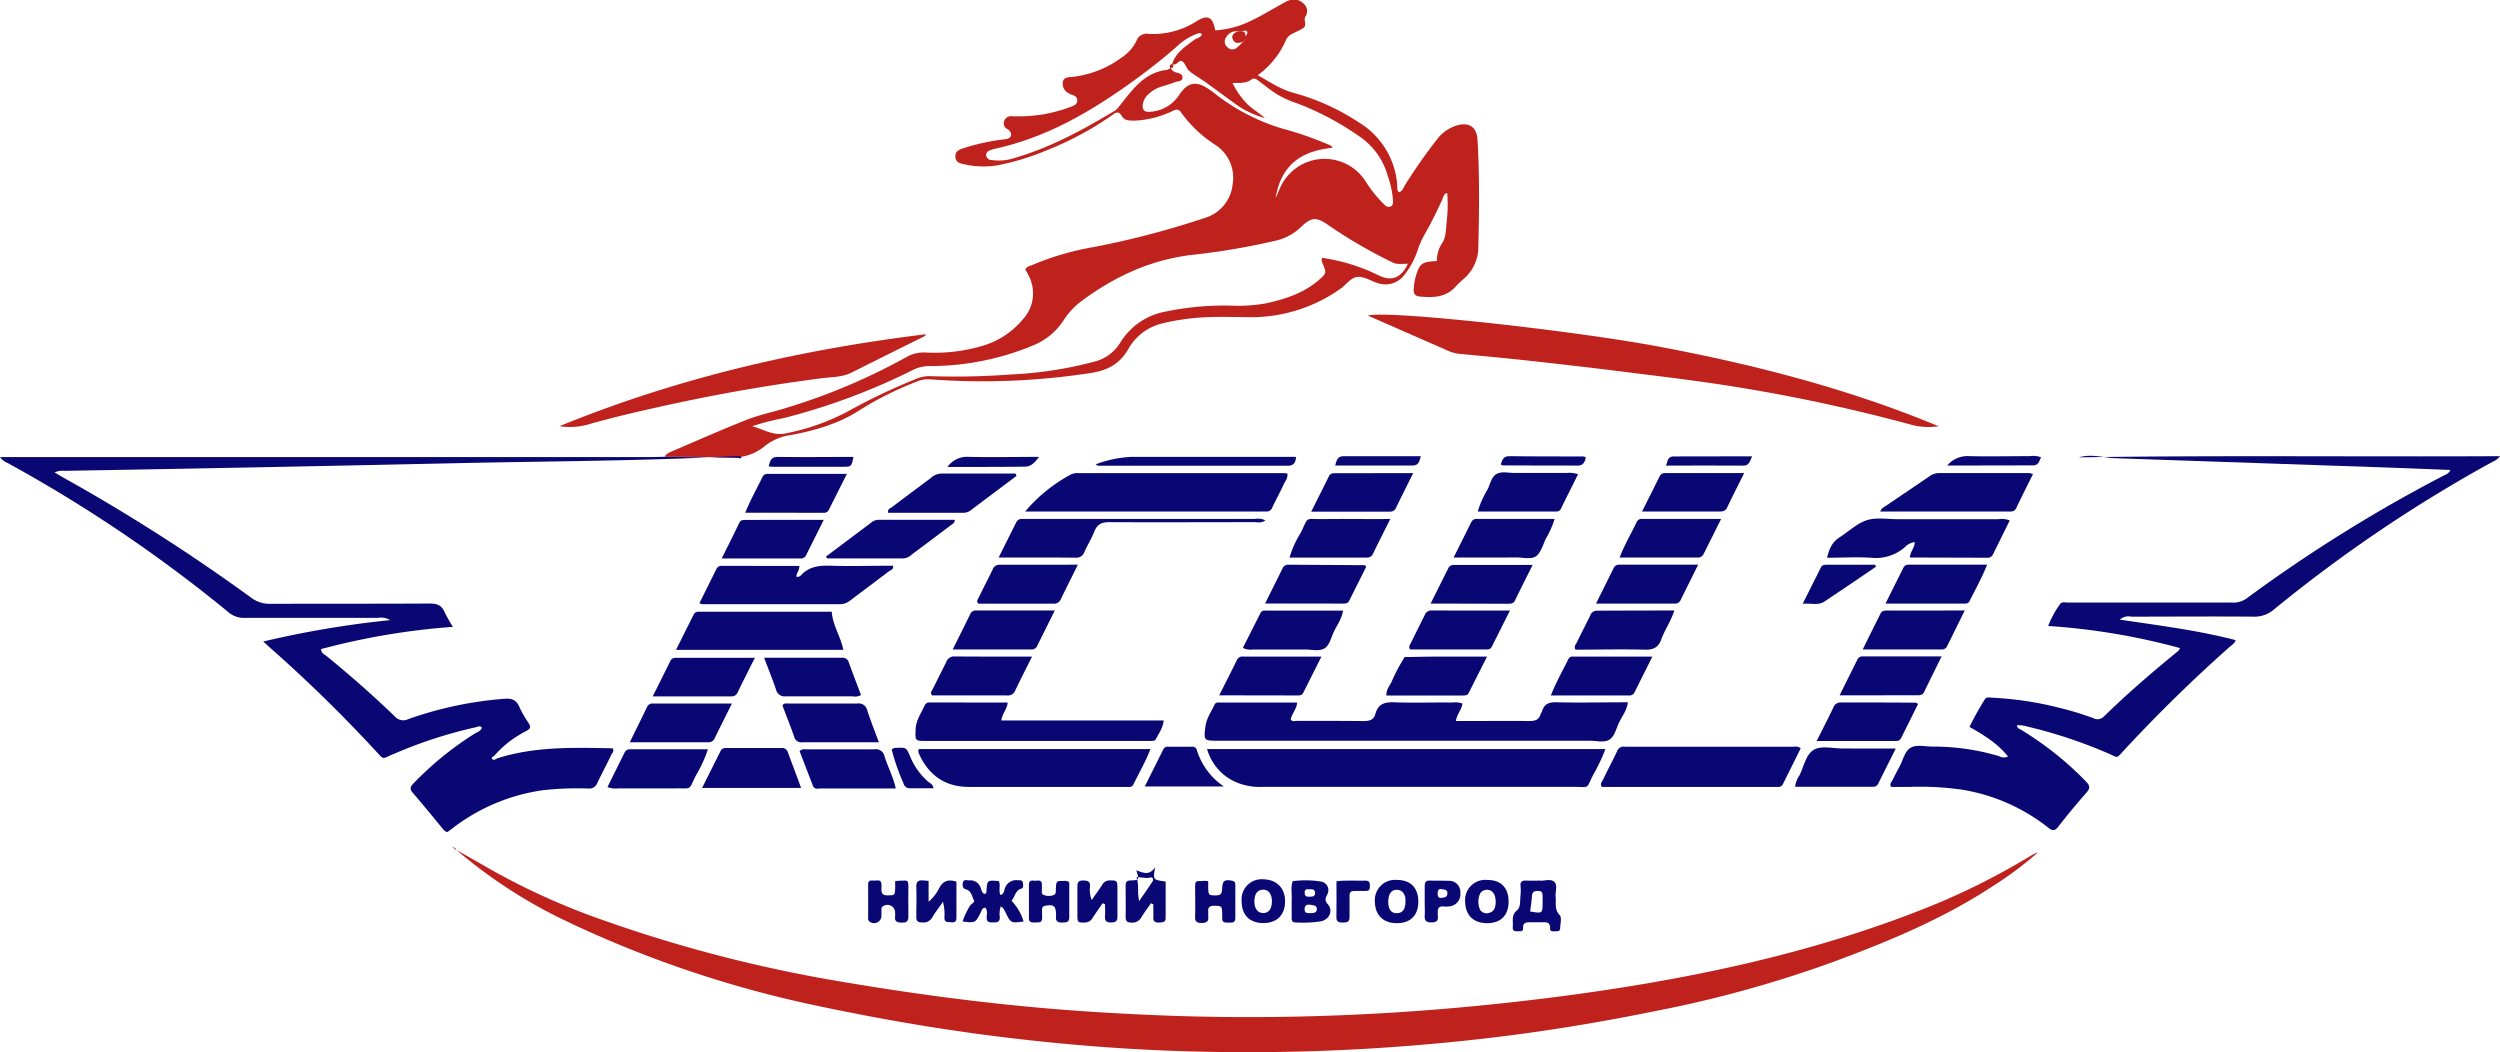 <?xml version="1.0" encoding="UTF-8"?> <svg xmlns="http://www.w3.org/2000/svg" id="Слой_1" data-name="Слой 1" viewBox="0 0 571.1 240.38"> <defs> <style>.cls-1{fill:#bf211c;}.cls-2{fill:#080773;}</style> </defs> <path class="cls-1" d="M151.84,104.35c.38-.81,1.17-1,1.89-1.35,5.58-2.37,11.13-4.84,16.76-7.07,2.74-1.08,5.65-1.71,8.47-2.55a140.74,140.74,0,0,0,28-11.75,7.93,7.93,0,0,1,4.53-1.1,38.35,38.35,0,0,0,13-1.54,18.85,18.85,0,0,0,9.25-6.13A8.68,8.68,0,0,0,235,63c-.23-.51-.53-1-.79-1.46.35-.66,1-.75,1.59-1A64,64,0,0,1,250,56.41a199.28,199.28,0,0,0,25.21-6.62,8.93,8.93,0,0,0,6.37-7.69,8.89,8.89,0,0,0-3.94-9,28.45,28.45,0,0,1-7.79-7.36c-.6-.92-1.2-.77-2-.38a22,22,0,0,1-8.76,2.2c-1.08,0-2.21,0-2.78-1-.85-1.45-1.57-.74-2.44-.13a72,72,0,0,1-15,8,57.63,57.63,0,0,1-11,3.34,20.13,20.13,0,0,1-7.62-.24c-1-.19-1.92-.47-2-1.7s.81-1.63,1.75-1.94a48.93,48.93,0,0,1,8.86-2,9,9,0,0,0,1.19-.15c1.07-.34,1.24-1.15.44-2a2.75,2.75,0,0,0-.4-.26,1.46,1.46,0,0,1-.67-1.86,1.59,1.59,0,0,1,1.7-1.06,37.42,37.42,0,0,0,7.4-.47,35.23,35.23,0,0,0,6.22-1.74c.68-.26,1.39-.55,1.34-1.45,0-.73-.58-1.08-1.25-1.26a2.42,2.42,0,0,1-.65-.31,2.43,2.43,0,0,1-1.39-2.56c.2-1.16,1.24-1.11,2.08-1.2a23.16,23.16,0,0,0,11.26-4.35,9.83,9.83,0,0,0,3.48-3.88,2.46,2.46,0,0,1,2.82-1.59,18.48,18.48,0,0,0,10.93-2.91c2.55-1.58,3.69-1,4.25,2.1a21.39,21.39,0,0,0,8.15-2.19c2.31-1.08,4.49-2.43,6.73-3.65a13.29,13.29,0,0,1,1.92-1,3.13,3.13,0,0,1,3.34.68,2.25,2.25,0,0,1,.47,3c-.56.87.49,2-.55,2.67-.73.46-1.55.79-2.32,1.2a3.09,3.09,0,0,0-1.56,1.44,19.36,19.36,0,0,1-6.49,8.09c2.75,1.51,5.15,3.19,8.08,4a51.94,51.94,0,0,1,15.2,6.89,18.2,18.2,0,0,1,8.62,14.48c0,.45-.1,1,.41,1.35.86-.25,1-1.11,1.43-1.74a122,122,0,0,1,7.14-10.21,9.06,9.06,0,0,1,4.6-3.29c2.82-.83,4.57.34,4.74,3.25.49,8.15.38,16.3.19,24.46a9.56,9.56,0,0,1-3.21,7.22,20.62,20.62,0,0,0-1.92,1.81c-2.22,2.57-5.13,2.61-8.15,2.35-1.1-.09-1.56-.58-1.48-1.69a12.75,12.75,0,0,1,.38-2.6c.94-3.29,1.37-3.66,4.92-3.82a7.07,7.07,0,0,1,1.23-4.16c.91-1.4.82-3.23,1-4.88a32,32,0,0,0,.12-6.5c-.82.16-.84.89-1.09,1.42-1.24,2.68-2.52,5.34-4,7.91a20.91,20.91,0,0,0-1.66,3.71,18,18,0,0,1-2.9,5.48,5.42,5.42,0,0,1-6.38,2c-1.52-.47-3-1.55-4.53-1.35s-2.54,1.81-3.85,2.71a35.33,35.33,0,0,1-20.94,6.48c-5.12-.06-10.23-.27-15.31.56a39,39,0,0,0-4.92,1,12,12,0,0,0-7.21,5.61c-1.88,3.36-4.61,4.93-8.39,5.54a162.46,162.46,0,0,1-37.06,1.48,6.46,6.46,0,0,0-3,.55,75.62,75.62,0,0,0-13,6.5c-4.8,3.13-10.15,4.61-15.64,5.68a12.11,12.11,0,0,0-5.87,2.41,11.2,11.2,0,0,1-6.23,2.66ZM284.49,9c-.53-.74.95-1.09.28-1.95-.66-.19-1.38.28-2.18.1A2.51,2.51,0,0,0,280.2,8.4a1.62,1.62,0,0,0,.15,2.34,1.54,1.54,0,0,0,2.14.2A14.64,14.64,0,0,0,284,9.49Zm-17.13,6.54c.37.39.64.85,1.26,1s1.61.35,1.51,1.24-1.12.74-1.75,1c-1.11.44-2.27.74-3.4,1.12a7.18,7.18,0,0,0-2.63,1.63,3.9,3.9,0,0,0-1.23,2c-.32,1.47.23,2.19,1.72,2a8.53,8.53,0,0,0,6.15-3.3c.35-.44.62-.93,1-1.37,1.43-1.8,3-2.2,5.06-1.15a17,17,0,0,1,2.38,1.59A46.5,46.5,0,0,0,293,29.4a74.74,74.74,0,0,1,10.16,3.5c.43.19,1,.28,1.22.87-7.67.74-11.82,4.4-13,11.54.44-1,.75-1.74,1.09-2.48A11.11,11.11,0,0,1,312,41.49a28.05,28.05,0,0,0,4.2,5.21c.41.39.83.78,1.47.46s.55-.89.54-1.45a21,21,0,0,0-1.22-5.6,15.91,15.91,0,0,0-6.44-8.94,64.62,64.62,0,0,0-14.34-7.6,22.47,22.47,0,0,1-4.77-2.21c-1.33-.87-2.58-1.88-3.86-2.84-.51-.38-1-.84-1.7-.35-1.22.91-2.68.75-4.32.79a18.54,18.54,0,0,0,3.25,4.7c1.26,1.24,2.8,2.13,4.15,3.29a20.11,20.11,0,0,1-7-3.39c-2.27-1.63-4.5-3.3-6.77-4.93-1.17-.83-2.45-1.52-3.53-2.44-.63-.54-.84-1.59-1.48-2.11-.86-.69-1.41,1.14-2.42.56.81-2.61,3-4,5-5.49.6-.43,1.48-.53,1.82-1.27-.33-.44-.62-.33-.93-.23A12.8,12.8,0,0,0,269,10.48c-3.17,2.8-6.5,5.41-9.93,7.9-9.68,7-19.86,13-31.74,15.59a9.41,9.41,0,0,0-1.14.36,1.13,1.13,0,0,0-.91,1.23,1.24,1.24,0,0,0,1.19,1c.39.06.79.07,1.19.1a11.09,11.09,0,0,0,4-.54c8.28-2.38,15.75-6.48,23.08-10.87a3.64,3.64,0,0,0,.95-1c2.95-3.63,5.59-7.68,10.86-8.28A2.58,2.58,0,0,0,267.36,15.54Zm54.26,44.71c-1.3,0-2.43.23-3.5-.3a111.67,111.67,0,0,1-14.49-8.4c-2.81-2-3.94-2.07-6.41.29a12.26,12.26,0,0,1-6,3.18A160.45,160.45,0,0,1,273,58.15c-9.69,1-18.11,4.83-25.82,10.54a16.49,16.49,0,0,0-4.1,4.31A15,15,0,0,1,236,78.91a61.47,61.47,0,0,1-23.56,4.72,8.24,8.24,0,0,0-3.88.88,146.92,146.92,0,0,1-29.54,11,60.57,60.57,0,0,0-7.19,1.85c2.73.78,4.9,2.26,7.66,1.64a50.82,50.82,0,0,0,14.16-5,138.3,138.3,0,0,1,15.55-7.41,7.54,7.54,0,0,1,3.25-.66,173.92,173.92,0,0,0,18.69-.4,88.88,88.88,0,0,0,18.68-2.87,9.66,9.66,0,0,0,6.06-4.33,15.3,15.3,0,0,1,10.33-7.14A65.88,65.88,0,0,1,281,69.81a36.8,36.8,0,0,0,8.12-.49c4.49-1,8.8-2.36,12.31-5.49,1.62-1.45,1.59-1.48.71-3.64A1.66,1.66,0,0,1,302,58.9a42.75,42.75,0,0,1,12.68,3.88C317.75,64.35,320,63.69,321.62,60.25Z"></path> <path class="cls-1" d="M104.17,194.12c2.57,1.45,5.14,2.89,7.69,4.37a158.84,158.84,0,0,0,26.37,11.87,320.48,320.48,0,0,0,54.63,14c13.56,2.29,27.16,4.18,40.84,5.5,10.9,1.06,21.83,1.73,32.77,2.14,13.35.5,26.7.45,40-.08q13.29-.54,26.55-1.73,13.62-1.22,27.15-3.07c27.11-3.74,53.76-9.4,79.32-19.5a159.72,159.72,0,0,0,24.2-12,9.72,9.72,0,0,1,1.89-.92,83.77,83.77,0,0,1-11,8.15c-11.26,7.3-23.58,12.37-36.09,17A271,271,0,0,1,378,231c-11.19,2.27-22.45,4.18-33.78,5.62q-17.35,2.19-34.85,3.11-21,1.09-42,.3c-12.86-.48-25.67-1.56-38.46-3.13-14.43-1.77-28.74-4.26-43-7.3a255,255,0,0,1-56.31-19.06,114.29,114.29,0,0,1-25.44-16.47Z"></path> <path class="cls-2" d="M151.84,104.35l16.79.23a1.52,1.52,0,0,0,.43.12c.39,0,.3-.38.15-.41a5.62,5.62,0,0,0-1.42-.08c-20.68,1.09-41.4,1.13-62.1,1.57q-45.45,1-90.91,1.78a4.4,4.4,0,0,0-2.31.36c.75.44,1.32.8,1.91,1.13a424.1,424.1,0,0,1,43,27.49,7,7,0,0,0,4.4,1.4c12.15-.05,24.31,0,36.46-.07,1.67,0,2.68.44,3.34,2a37.64,37.64,0,0,0,1.88,3.33,160.27,160.27,0,0,0-30.11,5.08c0,.9.7,1.14,1.15,1.51,5.39,4.39,10.64,9,15.63,13.81a2.57,2.57,0,0,0,3.13.68,84.65,84.65,0,0,1,22-4.65c1.66-.15,2.67.26,3.36,1.81a24.75,24.75,0,0,0,2.14,3.74c.62.94.34,1.34-.55,1.82a23.91,23.91,0,0,0-7.33,5.69c-.28.14-.67.41-.49.65.34.47.78.1,1.17-.09,8.61-2.77,17.49-2.47,26.35-2.31.51.64-.08,1.08-.29,1.52-1,2.16-2.17,4.27-3.19,6.44a1.93,1.93,0,0,1-2,1.23,72.26,72.26,0,0,0-10.29.37,43.93,43.93,0,0,0-20.94,8.84l-.95.71c-.48,0-.7-.3-1-.6-2.29-2.77-4.56-5.57-6.91-8.29-.73-.85-.72-1.34.08-2.16a74.21,74.21,0,0,1,13.9-11.34c.64-.39,1.49-.59,1.76-1.42-.43-.57-.89-.22-1.33-.12a104.32,104.32,0,0,0-19.08,6.23c-2.41,1-1.87,1.33-3.79-.75a330,330,0,0,0-24-23.47c-.48-.42-.94-.85-1.75-1.58a223.46,223.46,0,0,1,29-4.89,4,4,0,0,0-2.8-.51q-15.24,0-30.47,0a5.36,5.36,0,0,1-3.69-1.31A327.31,327.31,0,0,0,1.73,105.76,3.84,3.84,0,0,1,0,104.41H148.49C149.6,104.41,150.72,104.37,151.84,104.35Z"></path> <path class="cls-2" d="M559.77,107.36c-5.11-.2-9.95-.4-14.8-.57l-61.84-2.12c-2.61-.09-5.18-1.06-8.26-.19,32.29-.5,64.15-.1,96.23-.27a3.78,3.78,0,0,1-1.64,1.25,327.66,327.66,0,0,0-50,33.77,6.81,6.81,0,0,1-4.76,1.64c-9.27-.08-18.55,0-27.82,0a2.93,2.93,0,0,0-2.62.68c9.07,1.35,17.86,2.45,26.45,4.68-.22.76-.83,1.07-1.3,1.48Q496.68,159,485.11,171.5c-1.69,1.83-1.15,1.64-3.36.67a110.59,110.59,0,0,0-18.6-6.19,6.74,6.74,0,0,0-2.39-.3c0,.74.63.82,1,1.07a74.55,74.55,0,0,1,14.77,11.78c.9.93,1,1.52.11,2.53q-3.33,3.78-6.42,7.75c-.77,1-1.27,1.09-2.27.3a42.84,42.84,0,0,0-19.72-8.71,67.31,67.31,0,0,0-11.95-.64H432c-.45-.73.14-1.12.34-1.56.47-1,1-2,1.54-3,.87-1.51,1.21-3.67,2.65-4.42s3.28-.22,5-.23a52.66,52.66,0,0,1,15.12,2.18,2.29,2.29,0,0,0,2.07.1c-2.38-3-5.46-4.87-8.81-6.77a67.88,67.88,0,0,1,3.44-6.21c.42-.74,1.1-.49,1.71-.47a76.72,76.72,0,0,1,15.37,2.31,69.81,69.81,0,0,1,7.78,2.37,2,2,0,0,0,2.38-.36c5.44-5.3,11.19-10.26,17.08-15.06a2.44,2.44,0,0,0,.34-.59A151.79,151.79,0,0,0,467.88,143a21.47,21.47,0,0,1,2.73-5c.39-.62,1.18-.35,1.79-.35,3.12,0,6.24,0,9.36,0h28.06a5.11,5.11,0,0,0,3.35-.92,341.48,341.48,0,0,1,45.31-28.22A2.08,2.08,0,0,0,559.77,107.36Z"></path> <path class="cls-1" d="M442.87,97.38a16,16,0,0,1-5.64-.19,391.39,391.39,0,0,0-41.9-9c-7.41-1.17-14.87-2.08-22.32-3-7.77-1-15.55-1.88-23.33-2.75-5.32-.59-10.66-1.08-16-1.58a8.24,8.24,0,0,1-2.55-.59l-18.66-8.18c4.35-1.27,46.61,3.36,66.4,7.08C400.78,83.27,422.24,88.81,442.87,97.38Z"></path> <path class="cls-2" d="M275.74,171.11h91a38.27,38.27,0,0,1-2.75,5.81c-1.79,3.5-.65,2.82-4.59,2.83-23.65,0-47.3,0-70.95,0a13.63,13.63,0,0,1-7.15-1.59A11.76,11.76,0,0,1,275.74,171.11Z"></path> <path class="cls-2" d="M334.07,160.71c-.1,1.36-1.25,2.36-1.49,4h1.93c5,0,9.92-.05,14.87,0,1.3,0,2.17-.27,2.56-1.56.06-.23.25-.42.31-.64.48-1.6,1.47-2.12,3.19-2.08,5.43.12,10.87,0,16.43,0-.21,1.81-1.29,3.14-2,4.61s-1,3.11-2.18,3.9-3,.27-4.47.27H278.1c-3.1,0-3.13-.07-2.73-3.26.24-1.89,1.35-3.39,2.1-5,.25-.54.79-.47,1.25-.47h17.59c-.07,1.52-1.22,2.51-1.45,3.87.37.62,1,.32,1.49.32,5,0,10.08,0,15.11.05,1.36,0,2.36-.24,2.74-1.65.6-2.23,2.09-2.72,4.27-2.64,4.39.17,8.79,0,13.19.06A5.18,5.18,0,0,1,334.07,160.71Z"></path> <path class="cls-2" d="M234.19,116.85a35.49,35.49,0,0,1,10.49-8.48,3.8,3.8,0,0,1,1.87-.29H293.3a7.39,7.39,0,0,1,.79.1c.17,1.14-.65,1.91-1,2.8-.76,1.67-1.66,3.27-2.45,4.93a1.35,1.35,0,0,1-1.46.94,7.69,7.69,0,0,0-1,0h-54Z"></path> <path class="cls-2" d="M209.88,171.12H262.8c-1.11,2.93-2.61,5.44-3.88,8.07-.36.74-1.07.57-1.69.57-3.27,0-6.54,0-9.82,0-8.7,0-17.4,0-26.1,0-5.32,0-9.07-2.59-11.3-7.4A1.4,1.4,0,0,1,209.88,171.12Z"></path> <path class="cls-1" d="M127.81,97.36c26.86-11,54.87-17.49,83.67-21,.05.24-.23.37-.43.52a4.21,4.21,0,0,1-.64.31c-5.28,2.63-10.57,5.25-15.85,7.91-2.29,1.15-4.82,1-7.25,1.36q-17.82,2.31-35.37,6.19c-6,1.32-12,2.7-17.88,4.4A15.62,15.62,0,0,1,127.81,97.36Z"></path> <path class="cls-2" d="M411.36,170.93c-1.34,2.71-2.71,5.47-4.09,8.23a1.13,1.13,0,0,1-1.19.6H365.91c-.47-.73.06-1.17.28-1.63,1-2.15,2.17-4.27,3.18-6.43a1.61,1.61,0,0,1,1.85-1.12,3.84,3.84,0,0,0,.48,0h38.1A1.94,1.94,0,0,1,411.36,170.93Z"></path> <path class="cls-2" d="M182.59,129.28c.08,1.08-.74,1.66-.65,2.48a1.1,1.1,0,0,0,1.11-.44c1.82-1.87,4-2.17,6.56-2.09,4.79.15,9.59,0,14.39,0,.2.85-.52,1-.9,1.25-2.92,2.23-5.88,4.42-8.81,6.64a3.78,3.78,0,0,1-2.39.91c-10.47,0-21,0-31.42,0a3.39,3.39,0,0,1-.71-.23c1.31-2.63,2.61-5.22,3.88-7.82a1.28,1.28,0,0,1,1.37-.71Z"></path> <path class="cls-2" d="M436.29,127.36c.1-1.45,1.13-2.23,1.1-3.53a3.88,3.88,0,0,0-2.3,1.22,10.12,10.12,0,0,1-7.72,2.36c-3.25-.2-6.52,0-10,0,.5-2,1.14-3.56,2.81-4.63,2.09-1.32,4-3.21,6.24-3.93s4.74-.24,7.13-.25q11.51,0,23,0a4.82,4.82,0,0,1,2.56.29l-3.88,7.84a1.34,1.34,0,0,1-1.4.68Z"></path> <path class="cls-2" d="M230.19,160.49c-.1,1.52-1.27,2.51-1.45,4.1h37.09c-.18,1.77-1.13,2.95-1.78,4.25-.21.41-.65.42-1.05.42H211.66c-2.66,0-2.59,0-2.5-2.61.07-2.11,1.29-3.74,2.09-5.55a1.15,1.15,0,0,1,1.19-.63Z"></path> <path class="cls-2" d="M190,139.78c.28,3.21,2.07,5.71,2.65,8.67H154.43c1.38-2.75,2.68-5.36,4-8a1.16,1.16,0,0,1,1.14-.7H190Z"></path> <path class="cls-2" d="M464.41,108.31c-1.29,2.61-2.58,5.14-3.79,7.7-.46,1-1.23.84-2,.84H429.53c.24-.8.88-1,1.35-1.33,3.22-2.21,6.47-4.38,9.69-6.58a4,4,0,0,1,2.4-.88c6.86,0,13.72,0,20.58,0A4.13,4.13,0,0,1,464.41,108.31Z"></path> <path class="cls-2" d="M228.13,127.36l4-8a1.37,1.37,0,0,1,1.34-.82c.48,0,1,0,1.44,0q25.86,0,51.73,0a4.12,4.12,0,0,1,2.42.32c-.91.71-1.8.42-2.61.42-11,0-22,.06-33.05,0-1.78,0-2.77.51-3.42,2.16s-1.59,3.13-2.3,4.73a1.91,1.91,0,0,1-2,1.23C240,127.34,234.34,127.36,228.13,127.36Z"></path> <path class="cls-2" d="M183,180H160.39c1.48-3,2.87-5.73,4.24-8.49.31-.62.85-.63,1.41-.63,4.15,0,8.29,0,12.43,0a1.34,1.34,0,0,1,1.48.91C180.93,174.42,181.94,177.08,183,180Z"></path> <path class="cls-2" d="M232.2,108.72l-4.13,3.1-5.93,4.45a3.13,3.13,0,0,1-1.91.87c-5.79,0-11.57,0-17.33,0-.18-.85.42-1,.75-1.21,3-2.27,6-4.5,9-6.75a3.73,3.73,0,0,1,2.35-1c5.65,0,11.3,0,17,0Z"></path> <path class="cls-2" d="M278.52,158.84c1.47-2.94,2.78-5.47,4-8a1.41,1.41,0,0,1,1.52-.85c5.83,0,11.65,0,17.83,0l-4.17,8.3c-.31.62-.9.58-1.46.58Z"></path> <path class="cls-2" d="M344.94,139.47c-1.49,2.95-2.83,5.63-4.18,8.31-.31.61-.89.58-1.45.58H322.14c-.48-.69,0-1.13.22-1.6,1-2.07,2.06-4.14,3.08-6.21a1.62,1.62,0,0,1,1.63-1.1C332.88,139.48,338.7,139.47,344.94,139.47Z"></path> <path class="cls-2" d="M283.92,148l4.05-8c.32-.63.93-.52,1.47-.52h17.37c-.3,1.88-1.36,3.3-2.1,4.84-.65,1.35-1,3.19-2.23,3.85s-2.81.2-4.24.21c-4,0-8,0-12,0A3.9,3.9,0,0,1,283.92,148Z"></path> <path class="cls-2" d="M289,137.87c1.48-3,2.76-5.51,4-8.06a1.3,1.3,0,0,1,1.32-.81l17.45.11c.05,0,.1.1.33.37-1.26,2.51-2.58,5.11-3.87,7.73-.31.62-.81.67-1.39.67Z"></path> <path class="cls-2" d="M377.46,150c-1.47,2.94-2.78,5.55-4.08,8.18a1.33,1.33,0,0,1-1.39.69H354.28c1.17-3,2.69-5.63,4-8.31a1,1,0,0,1,1-.57Z"></path> <path class="cls-2" d="M448.83,139.46l-4,8.09a1.32,1.32,0,0,1-1.31.82c-5.88,0-11.77,0-18,0,1.46-3,2.77-5.57,4.06-8.2.35-.71,1-.7,1.63-.7Z"></path> <path class="cls-2" d="M430.73,137.88c1.48-3,2.79-5.6,4.1-8.22A1.17,1.17,0,0,1,436,129h17.93c-1.19,3.05-2.7,5.64-4,8.33-.3.61-.9.55-1.46.55Z"></path> <path class="cls-2" d="M420.25,158.84c1.46-3,2.74-5.5,4-8.06a1.3,1.3,0,0,1,1.3-.83c5.9,0,11.79,0,18,0-1.43,2.88-2.74,5.5-4,8.13-.35.71-.94.75-1.6.75Z"></path> <path class="cls-2" d="M382.49,139.46c-.79,2.48-2.21,4.43-3,6.64-.7,1.89-1.88,2.36-3.8,2.31-5.27-.13-10.54,0-15.76,0-.47-.69,0-1.14.25-1.59,1-2.08,2.08-4.13,3.09-6.21a1.61,1.61,0,0,1,1.62-1.11C370.66,139.48,376.48,139.46,382.49,139.46Z"></path> <path class="cls-2" d="M138.77,179.8c1.31-2.65,2.61-5.28,3.92-7.91a1.34,1.34,0,0,1,1.37-.73h17.66A30.06,30.06,0,0,1,159,177.1c-1.83,3.64-.77,2.92-4.76,3-4.32,0-8.64,0-13,0A5.17,5.17,0,0,1,138.77,179.8Z"></path> <path class="cls-2" d="M364.6,137.88c1.46-2.95,2.74-5.51,4-8.07a1.3,1.3,0,0,1,1.32-.81h18c-1.47,3-2.77,5.57-4.06,8.19a1.35,1.35,0,0,1-1.4.69Z"></path> <path class="cls-2" d="M339.7,150c-1.49,2.94-2.84,5.62-4.19,8.3-.32.62-.9.58-1.46.58H316.71c-.06-1.31.7-2.18,1.18-3.12a39.92,39.92,0,0,1,3-5.67c2.08,0,4.15-.08,6.22-.09C331.18,150,335.25,150,339.7,150Z"></path> <path class="cls-2" d="M182.66,171.6a1.51,1.51,0,0,1,1.33-.43c5.27,0,10.53,0,15.79,0a2,2,0,0,1,2.26,1.53c.74,2.42,2,4.68,2.58,7.41H200c-4.15,0-8.3,0-12.44,0-.66,0-1.49.32-1.86-.62Z"></path> <path class="cls-2" d="M188.73,127.1q5.27-3.94,10.52-7.89a2.41,2.41,0,0,1,1.56-.46h17.33c-.07.79-.65,1-1,1.28-2.93,2.22-5.88,4.42-8.82,6.62a3.13,3.13,0,0,1-1.9.91H188.92Z"></path> <path class="cls-2" d="M326.81,137.88l4-8a1.33,1.33,0,0,1,1.31-.83h18c-1.46,2.92-2.78,5.52-4.05,8.14-.36.74-1,.73-1.6.73Z"></path> <path class="cls-2" d="M235.75,150c-1.43,2.87-2.7,5.35-3.89,7.86a1.79,1.79,0,0,1-1.93,1c-5.67,0-11.34,0-17,0-.57-.67,0-1.13.2-1.57,1-2,2-4,3-6a1.92,1.92,0,0,1,2-1.33C223.88,150,229.63,150,235.75,150Z"></path> <path class="cls-2" d="M217.64,148.36c1.49-3,2.77-5.52,4-8.08a1.34,1.34,0,0,1,1.32-.82h18c-1.46,2.93-2.77,5.55-4.07,8.17a1.34,1.34,0,0,1-1.37.73Z"></path> <path class="cls-2" d="M246.23,129c-1.45,2.92-2.7,5.4-3.91,7.9a1.62,1.62,0,0,1-1.69,1c-5.74,0-11.47,0-17.15,0-.55-.67,0-1.13.19-1.58,1-2.07,2.07-4.12,3.08-6.2a1.62,1.62,0,0,1,1.63-1.11C234.18,129,240,129,246.23,129Z"></path> <path class="cls-2" d="M188.18,118.76l-4,8a1.32,1.32,0,0,1-1.32.82h-18c1.46-2.92,2.78-5.51,4-8.12.37-.77,1-.68,1.62-.68C176.28,118.75,182,118.76,188.18,118.76Z"></path> <path class="cls-2" d="M393.17,118.55c-1.45,2.91-2.72,5.45-4,8a1.33,1.33,0,0,1-1.32.81c-5.88,0-11.76,0-17.86,0,1.14-3,2.66-5.47,3.89-8.12a1.31,1.31,0,0,1,1.38-.7Z"></path> <path class="cls-2" d="M332.06,127.36c1.44-2.88,2.75-5.49,4.05-8.11a1.33,1.33,0,0,1,1.38-.71h17.65a21.5,21.5,0,0,1-2.05,4.6c-.63,1.37-1.09,3.09-2.18,3.91s-3.08.27-4.66.29C341.64,127.39,337,127.36,332.06,127.36Z"></path> <path class="cls-2" d="M172.45,150.26c-1.43,2.84-2.68,5.32-3.91,7.82a1.44,1.44,0,0,1-1.43,1c-5.88,0-11.76,0-18,0,1.45-2.9,2.76-5.52,4.05-8.14.3-.61.81-.67,1.4-.67Z"></path> <path class="cls-2" d="M415,169.27c1.4-2.78,2.64-5.18,3.8-7.62a1.74,1.74,0,0,1,1.8-1.18c5.66,0,11.32,0,17,.05.13,0,.26.12.57.28l-3.9,7.85a1.17,1.17,0,0,1-1.18.62Z"></path> <path class="cls-2" d="M170.24,117.13c1.21-3,2.69-5.56,3.95-8.19.35-.74,1-.69,1.61-.69h17.67c-1.47,2.91-2.81,5.59-4.16,8.26a1.18,1.18,0,0,1-1.18.63Z"></path> <path class="cls-2" d="M375.11,116.85c1.45-2.89,2.73-5.44,4-8a1.3,1.3,0,0,1,1.33-.78h18c-1.4,2.82-2.69,5.33-3.9,7.88-.38.82-1,.9-1.74.9Z"></path> <path class="cls-2" d="M167.2,160.72c-1.43,2.88-2.68,5.35-3.9,7.85a1.48,1.48,0,0,1-1.44,1c-5.87,0-11.75,0-18,0,1.44-2.92,2.74-5.54,4-8.16a1.34,1.34,0,0,1,1.39-.69Z"></path> <path class="cls-2" d="M317.6,118.55c-1.45,2.91-2.71,5.39-3.93,7.9a1.46,1.46,0,0,1-1.48.93c-5.81,0-11.63,0-17.61,0a22,22,0,0,1,2.49-5.55c2.05-4,.7-3.19,5.29-3.25,4.15-.06,8.31,0,12.46,0Z"></path> <path class="cls-2" d="M322.84,108.08c-1.42,2.83-2.66,5.31-3.88,7.8a1.44,1.44,0,0,1-1.43,1c-5.88,0-11.76,0-18,0,1.45-2.88,2.77-5.49,4.06-8.11.31-.62.81-.67,1.39-.67Z"></path> <path class="cls-2" d="M200.78,169.57H191c-2.55,0-5.1,0-7.65,0a1.7,1.7,0,0,1-1.94-1.29c-.83-2.4-1.78-4.76-2.66-7.09.32-.62.84-.48,1.29-.48,5.26,0,10.52,0,15.78,0a2,2,0,0,1,2.28,1.51C198.87,164.61,199.81,167,200.78,169.57Z"></path> <path class="cls-2" d="M174.56,150.26c6.18,0,12,0,17.8,0a1.45,1.45,0,0,1,1.56,1.12c.89,2.47,1.84,4.91,2.77,7.38a2.56,2.56,0,0,1-1.87.31c-5.11,0-10.21,0-15.32,0a2,2,0,0,1-2.23-1.56C176.49,155.2,175.56,152.92,174.56,150.26Z"></path> <path class="cls-2" d="M360.49,108.34c-1.31,2.63-2.63,5.24-3.9,7.86-.38.77-1,.65-1.64.65H337.58a21.11,21.11,0,0,1,2.23-5c.62-1.28.9-3,2.13-3.61s2.66-.19,4-.2q6,0,11.94,0A6.07,6.07,0,0,1,360.49,108.34Z"></path> <path class="cls-2" d="M433.07,171c-1.45,2.91-2.75,5.46-4,8-.36.75-.94.74-1.59.74h-17.4a5.74,5.74,0,0,1,1-2.64c1-2,1.45-4.67,3.19-5.77s4.5-.31,6.8-.35C424.94,171,428.77,171,433.07,171Z"></path> <path class="cls-2" d="M279.57,179.66H261.51c1.45-2.9,2.84-5.66,4.21-8.43a1.09,1.09,0,0,1,1.14-.65c1.83,0,3.67,0,5.5,0a1,1,0,0,1,1.05.78A15.62,15.62,0,0,0,279.57,179.66Z"></path> <path class="cls-2" d="M231.07,205.77a11.57,11.57,0,0,1,2.76,4.73c-2.9.4-2.9.4-4.09-2a10.74,10.74,0,0,0-.58-1.05c-.07-.11-.24-.17-.55-.38a5.25,5.25,0,0,0-.21,2.47c0,1.24-.76,1.16-1.59,1.18s-1.41-.05-1.42-1.1c0-.75.29-1.58-.31-2.26-.75,0-.82.68-1.07,1.15-1.2,2.34-1.2,2.34-4.12,2a17.94,17.94,0,0,1,1.59-3.44c.27-.58,1.3-.92,1-1.41-.45-.87-.58-2.13-1.73-2.46-.86-.25-.92-.81-.81-1.46.16-1,.94-.61,1.53-.62a2.45,2.45,0,0,1,2.57,1.74c.18.5.27,1.09.84,1.33.46,0,.45-.39.47-.68.17-2.46.17-2.46,2.83-2.23.45,1-.12,2.14.36,3.17.8-.19.83-.93,1-1.48a2.73,2.73,0,0,1,3-1.88c.47,0,1-.1,1.13.56.07.46.17,1.22-.26,1.31C231.89,203.36,231.88,204.88,231.07,205.77Z"></path> <path class="cls-2" d="M351.75,201.17c1,.11,2.44-.49,3.29.26s.22,2.26.33,3.42c.15,1.43-.34,2.88.93,4.21.52.55.13,2,.1,3,0,.64-.54.71-1,.68s-1.32.22-1.29-.61c.05-1.7-1.08-1.44-2.1-1.44-.8,0-1.6,0-2.39,0s-1.76-.06-1.69,1.31c.06,1-.85.69-1.43.74-.75.07-1-.39-.92-1,.13-1.31-.42-2.67,1-3.82.83-.66.63-2.24.77-3.43a11,11,0,0,0,0-2.15c-.1-1,.43-1.22,1.29-1.18S350.59,201.17,351.75,201.17Zm-2.2,7.05c2.84.47,2.84.47,2.84-2.14,0-.4,0-.79,0-1.18,0-.78,0-1.4-1.08-1.38-.86,0-1.29.26-1.35,1.19C349.89,205.88,349.69,207.05,349.55,208.22Z"></path> <path class="cls-2" d="M262.93,206.34c-.76,1.09-1.56,2.16-2.25,3.29a2.25,2.25,0,0,1-2.17,1.13c-1.05,0-1.4-.34-1.37-1.38.05-2.31,0-4.62,0-6.93,0-.82.08-1.28,1.13-1.32,2-.07,2-.16,1.31-2.3,1.45.44,2.84,1.38,4.31-.72-.53,2.87-.53,2.87,2.39,3.28,0,2.74,0,5.52,0,8.29,0,1.08-.71,1-1.45,1.06s-1.41-.13-1.37-1.15,0-2,0-3Zm-3.33-6c.68,1.85.14,3.51.64,5.5,1.15-1.69,2.08-3,3-4.4.38-.55.11-1.06-.42-1C261.85,200.74,261,200.38,259.6,200.39Z"></path> <path class="cls-2" d="M428.53,129.47c-3.94,2.67-7.85,5.38-11.84,8-1.34.88-2.93.29-4.88.45,1.49-3,2.83-5.63,4.16-8.3.32-.62.87-.61,1.44-.61h10.95Z"></path> <path class="cls-2" d="M296.08,104.4c-.12,1.21-.51,2-1.89,2q-21.66,0-43.32,0c-.12,0-.23-.12-.6-.32a26.37,26.37,0,0,1,8.48-1.72c12.13,0,24.26,0,36.38,0A5.65,5.65,0,0,1,296.08,104.4Z"></path> <path class="cls-2" d="M251.89,206.33c-.75,1.08-1.51,2.16-2.24,3.26a2.07,2.07,0,0,1-1.9,1.16c-1.5,0-1.61,0-1.63-1.56,0-2.23,0-4.46,0-6.69,0-1,.3-1.37,1.34-1.36s1.66.23,1.53,1.46a6.4,6.4,0,0,0,.4,3c.78-1.12,1.59-2.24,2.35-3.38a1.91,1.91,0,0,1,1.67-1.1c1.72,0,1.85,0,1.86,1.81,0,2.15,0,4.3,0,6.45,0,1.09-.45,1.34-1.43,1.35s-1.48-.28-1.41-1.35,0-1.88,0-2.82Z"></path> <path class="cls-2" d="M215.41,206c-1,1.45-1.79,2.46-2.43,3.55a2.34,2.34,0,0,1-2.4,1.17c-.92,0-1.28-.36-1.26-1.28,0-2.24.09-4.49,0-6.72-.06-1.3.43-1.73,1.63-1.58.32,0,.63.05,1.18.09V206a10.23,10.23,0,0,0,2.43-3.13c.85-1.62,2.05-2.08,3.93-1.46,0,2.7,0,5.48,0,8.27,0,.88-.44,1.09-1.19,1s-1.5.15-1.56-1A11.46,11.46,0,0,0,215.41,206Z"></path> <path class="cls-2" d="M295.06,206v-.24c.14-1.48-.28-3,.25-4.46a22.25,22.25,0,0,1,6.62.11,2,2,0,0,1,1.29,2.88c-.45.92-.69,1.37.14,2.32,1.22,1.42.34,3.39-1.53,3.84a26.22,26.22,0,0,1-5.94.27c-.62,0-.82-.37-.82-.91,0-1.27,0-2.54,0-3.81Zm4.13,2.6c.6-.06,1.5.11,1.62-.81s-.71-1-1.43-1.1-1.38,0-1.35,1.07C298.05,208.57,298.55,208.59,299.19,208.6ZM298.05,204c0,.84.56.87,1.14.84s1.22,0,1.23-.79c0-1.12-.91-.87-1.57-.91S298,203.41,298.05,204Z"></path> <path class="cls-2" d="M204.49,201.29a10.76,10.76,0,0,1,1.21-.11c1.59,0,1.85-.36,1.81,1.82s0,4.14,0,6.21c0,1.09-.24,1.6-1.45,1.55-1,0-1.75-.17-1.58-1.43a4.33,4.33,0,0,0,0-.72,1.77,1.77,0,0,0-2.64-1.67.76.76,0,0,0-.48.74c0,.48,0,1,0,1.43a1.69,1.69,0,0,1-2.55,1.54.93.93,0,0,1-.49-1c0-2.55,0-5.1,0-7.64,0-1,.76-.88,1.35-.84s1.54-.41,1.68.75a7.87,7.87,0,0,1,0,1.19c0,1,.31,1.43,1.38,1.42,1.66,0,1.69,0,1.77-1.66C204.51,202.41,204.49,201.94,204.49,201.29Z"></path> <path class="cls-2" d="M244.26,201.54c0,2.59,0,5.3,0,8,0,1.23-.73,1.17-1.57,1.2s-1.58-.17-1.46-1.29a4.33,4.33,0,0,0,0-.72c-.06-1.79-.52-2.13-2.35-1.84-.57.09-.85.33-.83.92,0,.4,0,.8,0,1.2.15,1.88-.36,1.7-2,1.72-.7,0-1-.3-1-1,0-2.56,0-5.12,0-7.68,0-1,.7-.92,1.31-.86s1.54-.39,1.65.77c0,.32,0,.64,0,1,.05.52-.22,1.26.41,1.48a3.08,3.08,0,0,0,2.33,0c.6-.27.4-1,.45-1.51.12-1.69.12-1.69,1.73-1.68A1.74,1.74,0,0,1,244.26,201.54Z"></path> <path class="cls-2" d="M276,201.28c0,.66,0,1.13,0,1.61.07,1.67.14,1.64,1.8,1.66,1.28,0,1.36-.69,1.4-1.67.07-1.68.51-2,2.17-1.71.57.09.83.32.83.91,0,2.56,0,5.12,0,7.68,0,1.12-.82,1-1.52,1s-1.52.1-1.48-1c0-.4,0-.8,0-1.2-.07-1.61-.16-1.63-1.84-1.65-1,0-1.48.35-1.35,1.39,0,.32,0,.64,0,1,.13,1.13-.3,1.55-1.48,1.54s-1.57-.3-1.52-1.49c.08-2.15,0-4.31,0-6.47,0-1.62,0-1.63,1.76-1.63C275.06,201.17,275.37,201.23,276,201.28Z"></path> <path class="cls-2" d="M324,206c0,3.12-1.83,4.9-4.92,4.89s-4.93-1.8-5-4.87a4.62,4.62,0,0,1,5.07-5C322.26,201,324,202.85,324,206Zm-2.94-.09c0-.17,0-.42,0-.65-.2-1.29-.91-2-2-2s-1.72.74-1.88,2.06a4.69,4.69,0,0,0,.18,2.14,1.66,1.66,0,0,0,1.66,1.14,1.75,1.75,0,0,0,1.75-1A4.12,4.12,0,0,0,321.05,205.88Z"></path> <path class="cls-2" d="M344.62,206c0,3.12-1.82,4.9-4.92,4.89s-4.93-1.81-5-4.87a4.62,4.62,0,0,1,5.07-5C342.9,201,344.64,202.85,344.62,206Zm-2.94.16c0-1.72-.6-2.73-1.73-2.88a1.81,1.81,0,0,0-1.84.87,4.56,4.56,0,0,0,0,3.69,1.78,1.78,0,0,0,2.12.68C341.52,208.14,341.61,207.06,341.68,206.13Z"></path> <path class="cls-2" d="M293.56,205.81c.05,3.08-1.76,5-4.8,5.05-3.22.06-5.12-1.77-5.12-5a4.59,4.59,0,0,1,4.89-5C291.6,200.93,293.51,202.77,293.56,205.81Zm-3,.18c0-1.7-.71-2.75-2-2.75s-1.93.93-2,2.5.6,2.75,1.87,2.83S290.51,207.8,290.55,206Z"></path> <path class="cls-2" d="M325.46,205.84c0-1.11,0-2.23,0-3.35,0-.85.16-1.37,1.16-1.33,1.43.05,2.88,0,4.31.06a2.53,2.53,0,0,1,2.67,2.74,2.79,2.79,0,0,1-2.63,3.11,5.27,5.27,0,0,1-1.19,0c-1.1-.1-1.41.48-1.33,1.45,0,.23,0,.48,0,.71.16,1.19-.4,1.49-1.52,1.49s-1.54-.45-1.47-1.56S325.45,207,325.46,205.84Zm3.5-2.74c-.29,0-.54.34-.54,1s.14,1.08.89,1,1.29-.15,1.33-1S330.06,203.18,329,203.1Z"></path> <path class="cls-2" d="M213.26,180.07c-1.85,0-3.64,0-5.44,0a1.42,1.42,0,0,1-1.41-1.08,50.62,50.62,0,0,1-2.71-7.75,1.3,1.3,0,0,1,1-.4c2.36-.09,2.35-.09,3.25,2.06a15.46,15.46,0,0,0,4,5.61C212.4,178.91,213.1,179.1,213.26,180.07Z"></path> <path class="cls-2" d="M444.81,106.35a6.05,6.05,0,0,1,5-2.15c4.63.11,9.26,0,13.89,0a5.16,5.16,0,0,1,2.55.26c-.44.88-.5,1.87-1.95,1.86C458,106.32,451.59,106.35,444.81,106.35Z"></path> <path class="cls-2" d="M216.45,106.66a5.45,5.45,0,0,1,4.91-2.29c5.25.11,10.5,0,16,0-.92,1.23-1.79,2.22-3.22,2.23C228.39,106.68,222.62,106.66,216.45,106.66Z"></path> <path class="cls-2" d="M175.61,106.54c.28-1.21.51-2.17,2.08-2.16,5.75.07,11.5,0,17.27,0-.47,2.21-.47,2.24-2.26,2.25-5.36,0-10.72,0-16.07,0A9,9,0,0,1,175.61,106.54Z"></path> <path class="cls-2" d="M305.3,201.32c2.33-.29,4.48-.08,6.63-.15.7,0,1,.27,1,1s.08,1.34-.88,1.36-1.76,0-2.64,0-1.14.34-1.12,1.15c0,1.6,0,3.2,0,4.79,0,1.16-.57,1.28-1.5,1.28s-1.53-.12-1.5-1.28C305.34,206.77,305.3,204.07,305.3,201.32Z"></path> <path class="cls-2" d="M400.25,104.24c-.52,1.22-.7,2.14-2,2.13-5.82-.06-11.65,0-17.66,0,.37-1,.35-2.1,1.69-2.1Z"></path> <path class="cls-2" d="M362.28,104.54c-.27,1-.57,1.84-1.95,1.83-5.68-.06-11.35,0-17-.06a1.78,1.78,0,0,1-.5-.21c.36-1,.54-1.9,2-1.89,5.68.07,11.35.05,17,.07C361.94,104.28,362.07,104.42,362.28,104.54Z"></path> <path class="cls-2" d="M305,106.34c.35-1.29.6-2.13,1.9-2.12,5.81,0,11.63,0,17.67,0-.33,1.18-.47,2.12-1.89,2.12C316.85,106.33,311,106.34,305,106.34Z"></path> <path class="cls-1" d="M103.68,193.58l-.22-.23c-.24.31.08.2.19.25Z"></path> <path class="cls-1" d="M103.65,193.6a.71.71,0,0,0,.52.52l0,0c-.08-.26-.19-.5-.52-.51Z"></path> <path class="cls-1" d="M267.3,15.6c-.16-.5-.07-.88.51-1C268.3,15.25,268,15.51,267.3,15.6Z"></path> <path class="cls-1" d="M284,9.49a1.06,1.06,0,0,1-.21.11c-1,.33-1.93.36-2.26-.9-.2-.77.6-1.48,1.68-1.56C284.68,7,284.57,8,284.49,9Z"></path> </svg> 
